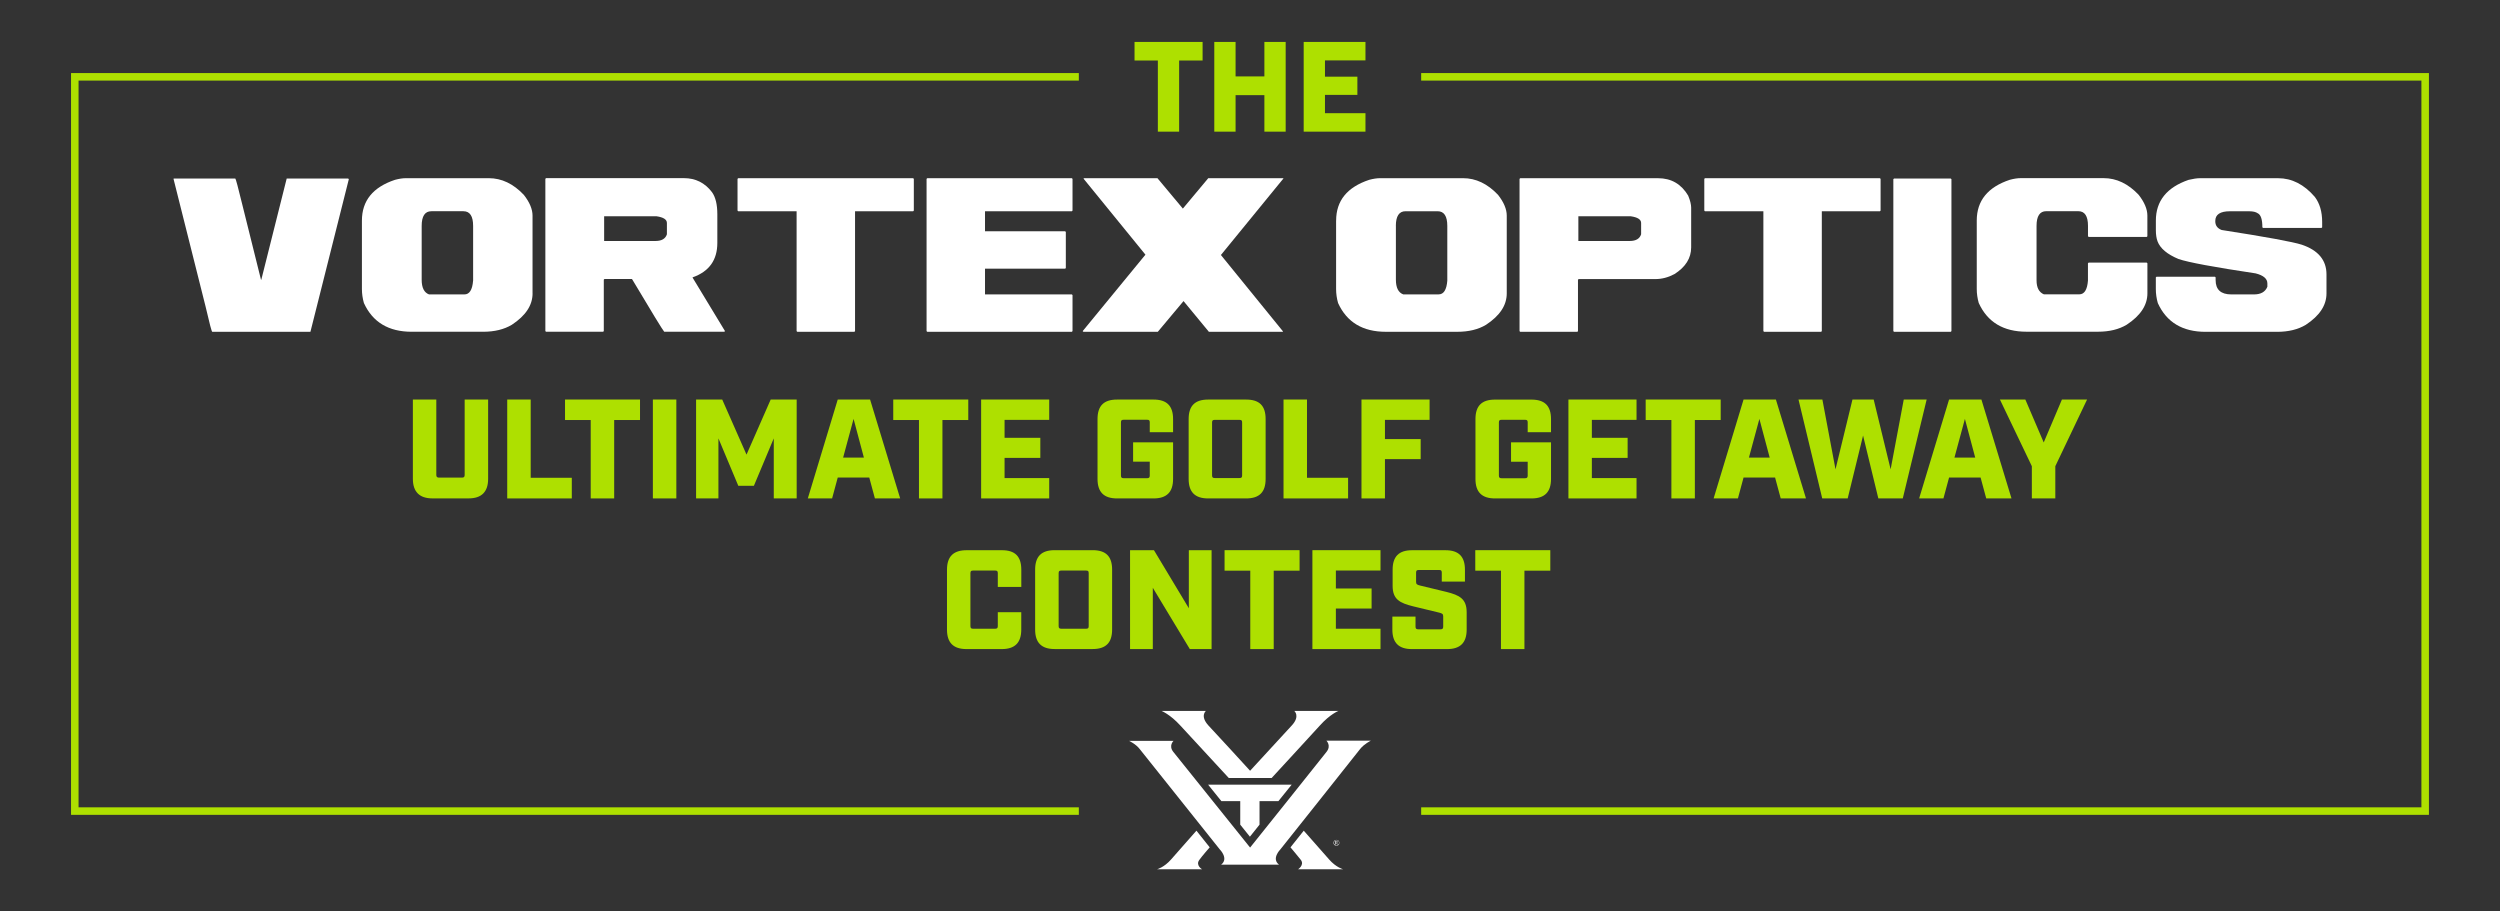 <svg xmlns="http://www.w3.org/2000/svg" id="Layer_2" viewBox="0 0 664.79 242.3"><rect x="0" y="0" width="664.79" height="242.3" fill="#333333" stroke="none"/><defs><style>      .st0 {        fill: #aee000;      }      .st1 {        fill: #fff;      }    </style></defs><path class="st0" d="M109.79,106.24v21.11c0,3.42,1.77,5.18,5.18,5.18h9.65c3.46,0,5.18-1.77,5.18-5.18v-21.11h-6.24v20.06c0,.49-.19.71-.71.71h-6.12c-.49,0-.71-.23-.71-.71v-20.06h-6.24Z"></path><polygon class="st0" points="152.05 127.05 141.12 127.05 141.12 106.24 134.88 106.24 134.88 132.54 152.05 132.54 152.05 127.05"></polygon><polygon class="st0" points="163.32 132.54 163.32 111.69 170.19 111.69 170.19 106.24 150.25 106.24 150.25 111.69 157.08 111.69 157.08 132.54 163.32 132.54"></polygon><rect class="st0" x="173.61" y="106.24" width="6.24" height="26.3"></rect><polygon class="st0" points="211.85 132.54 211.85 106.24 204.94 106.24 198.51 120.89 192.05 106.24 185.1 106.24 185.1 132.54 191.04 132.54 191.04 116.57 196.33 129.19 200.47 129.19 205.76 116.57 205.76 132.54 211.85 132.54"></polygon><path class="st0" d="M222.77,126.98h8.38l1.5,5.56h6.72l-8-26.3h-8.6l-7.96,26.3h6.46l1.5-5.56ZM226.98,111.39l2.74,10.29h-5.52l2.78-10.29Z"></path><polygon class="st0" points="250.61 132.54 250.61 111.69 257.48 111.69 257.48 106.24 237.53 106.24 237.53 111.69 244.37 111.69 244.37 132.54 250.61 132.54"></polygon><polygon class="st0" points="279 111.65 279 106.24 260.9 106.24 260.9 132.54 279 132.54 279 127.13 267.13 127.13 267.13 121.76 276.64 121.76 276.64 116.42 267.13 116.42 267.13 111.65 279 111.65"></polygon><path class="st0" d="M311.94,127.35v-9.73h-10.63v5.15h4.43v3.68c0,.53-.19.71-.71.71h-6.24c-.53,0-.71-.19-.71-.71v-14.12c0-.56.19-.71.71-.71h6.24c.53,0,.71.15.71.71v2.59h6.2v-3.49c0-3.53-1.69-5.18-5.18-5.18h-9.73c-3.49,0-5.18,1.65-5.18,5.18v15.93c0,3.49,1.69,5.18,5.18,5.18h9.73c3.49,0,5.18-1.69,5.18-5.18Z"></path><path class="st0" d="M321.26,132.54h10.11c3.53,0,5.18-1.69,5.18-5.18v-15.93c0-3.53-1.65-5.18-5.18-5.18h-10.11c-3.49,0-5.18,1.65-5.18,5.18v15.93c0,3.49,1.69,5.18,5.18,5.18ZM322.31,112.36c0-.56.19-.71.71-.71h6.57c.56,0,.71.15.71.71v14.05c0,.53-.15.71-.71.71h-6.57c-.53,0-.71-.19-.71-.71v-14.05Z"></path><polygon class="st0" points="358.48 127.05 347.55 127.05 347.55 106.24 341.31 106.24 341.31 132.54 358.48 132.54 358.48 127.05"></polygon><polygon class="st0" points="377.78 116.76 368.28 116.76 368.28 111.65 380.15 111.65 380.15 106.24 362.04 106.24 362.04 132.54 368.28 132.54 368.28 122.09 377.78 122.09 377.78 116.76"></polygon><path class="st0" d="M392.35,111.43v15.93c0,3.49,1.69,5.18,5.18,5.18h9.73c3.49,0,5.18-1.69,5.18-5.18v-9.73h-10.63v5.15h4.43v3.68c0,.53-.19.71-.71.71h-6.24c-.53,0-.71-.19-.71-.71v-14.12c0-.56.19-.71.71-.71h6.24c.53,0,.71.15.71.71v2.59h6.2v-3.49c0-3.53-1.69-5.18-5.18-5.18h-9.73c-3.49,0-5.18,1.65-5.18,5.18Z"></path><polygon class="st0" points="435.18 111.65 435.18 106.24 417.07 106.24 417.07 132.54 435.18 132.54 435.18 127.13 423.3 127.13 423.3 121.76 432.81 121.76 432.81 116.42 423.3 116.42 423.3 111.65 435.18 111.65"></polygon><polygon class="st0" points="437.61 111.69 444.45 111.69 444.45 132.54 450.69 132.54 450.69 111.69 457.56 111.69 457.56 106.24 437.61 106.24 437.61 111.69"></polygon><path class="st0" d="M463.64,106.24l-7.96,26.3h6.46l1.5-5.56h8.38l1.5,5.56h6.72l-8-26.3h-8.6ZM465.07,121.68l2.78-10.29,2.74,10.29h-5.52Z"></path><polygon class="st0" points="498.24 106.24 492.6 106.24 488.09 124.8 484.6 106.24 478.25 106.24 484.56 132.54 491.33 132.54 495.42 115.82 499.48 132.54 505.98 132.54 512.33 106.24 506.24 106.24 502.75 124.8 498.24 106.24"></polygon><path class="st0" d="M510.33,132.54h6.46l1.5-5.56h8.38l1.5,5.56h6.72l-8-26.3h-8.6l-7.96,26.3ZM522.5,111.39l2.74,10.29h-5.52l2.78-10.29Z"></path><polygon class="st0" points="546.54 132.54 546.54 123.97 554.99 106.24 548.3 106.24 543.46 117.66 538.57 106.24 531.81 106.24 540.3 123.97 540.3 132.54 546.54 132.54"></polygon><path class="st0" d="M271.58,156.07v-4.58c0-3.53-1.65-5.18-5.15-5.18h-9.39c-3.49,0-5.22,1.65-5.22,5.18v15.93c0,3.49,1.69,5.18,5.18,5.18h9.39c3.49,0,5.18-1.69,5.18-5.18v-4.62h-6.24v3.68c0,.53-.19.71-.71.71h-5.86c-.53,0-.71-.19-.71-.71v-14.05c0-.56.19-.71.71-.71h5.86c.53,0,.71.15.71.71v3.64h6.24Z"></path><path class="st0" d="M290.55,146.3h-10.11c-3.49,0-5.18,1.65-5.18,5.18v15.93c0,3.49,1.69,5.18,5.18,5.18h10.11c3.53,0,5.18-1.69,5.18-5.18v-15.93c0-3.53-1.65-5.18-5.18-5.18ZM289.5,166.48c0,.53-.15.71-.71.71h-6.57c-.53,0-.71-.19-.71-.71v-14.05c0-.56.19-.71.71-.71h6.57c.56,0,.71.15.71.71v14.05Z"></path><polygon class="st0" points="300.5 146.3 300.5 172.6 306.55 172.6 306.55 156.3 316.39 172.6 322.18 172.6 322.18 146.3 316.13 146.3 316.13 161.74 306.85 146.3 300.5 146.3"></polygon><polygon class="st0" points="325.63 151.75 332.47 151.75 332.47 172.6 338.7 172.6 338.7 151.75 345.58 151.75 345.58 146.3 325.63 146.3 325.63 151.75"></polygon><polygon class="st0" points="348.99 172.6 367.1 172.6 367.1 167.19 355.23 167.19 355.23 161.82 364.73 161.82 364.73 156.49 355.23 156.49 355.23 151.71 367.1 151.71 367.1 146.3 348.99 146.3 348.99 172.6"></polygon><path class="st0" d="M390.01,167.42v-4.62c0-3.57-1.92-4.54-5.41-5.41l-6.99-1.69c-.83-.19-1.05-.38-1.05-.98v-2.44c0-.56.19-.71.71-.71h5.41c.53,0,.71.15.71.71v2.37h6.16v-3.16c0-3.53-1.69-5.18-5.18-5.18h-8.87c-3.49,0-5.18,1.65-5.18,5.18v4.32c0,3.57,1.92,4.54,5.41,5.41l6.99,1.69c.79.19,1.05.38,1.05.98v2.74c0,.53-.19.71-.71.71h-5.94c-.53,0-.71-.19-.71-.71v-2.67h-6.16v3.46c0,3.49,1.69,5.18,5.18,5.18h9.39c3.49,0,5.19-1.69,5.19-5.18Z"></path><polygon class="st0" points="405.37 172.6 405.37 151.75 412.25 151.75 412.25 146.3 392.3 146.3 392.3 151.75 399.13 151.75 399.13 172.6 405.37 172.6"></polygon><polygon class="st0" points="307.89 35.01 313.55 35.01 313.55 16.09 319.79 16.09 319.79 11.15 301.69 11.15 301.69 16.09 307.89 16.09 307.89 35.01"></polygon><polygon class="st0" points="328.56 25.3 336.22 25.3 336.22 35.01 341.88 35.01 341.88 11.15 336.22 11.15 336.22 20.32 328.56 20.32 328.56 11.15 322.9 11.15 322.9 35.01 328.56 35.01 328.56 25.3"></polygon><polygon class="st0" points="363.1 30.1 352.33 30.1 352.33 25.23 360.95 25.23 360.95 20.39 352.33 20.39 352.33 16.06 363.1 16.06 363.1 11.15 346.67 11.15 346.67 35.01 363.1 35.01 363.1 30.1"></polygon><path class="st1" d="M355.08,224.84l.32.05.27-.05.27-.16.16-.27.05-.32-.05-.27-.16-.27-.27-.16-.32-.05-.27.05-.27.16-.16.27-.05.32.05.27.16.27.27.16ZM354.7,224.1l.05-.27.16-.21.21-.16.27-.05.27.05.21.16.16.21.05.27-.05.27-.16.21-.21.16-.27.05-.27-.05-.21-.16-.16-.21-.05-.27Z"></path><path class="st1" d="M355.24,224.2h.16l.16.37h.16l-.21-.43.16-.11.05-.16-.11-.16-.27-.05h-.27v.91h.16v-.37ZM355.24,223.77h.16l.16.05.05.11-.05.11-.16.05h-.16v-.32Z"></path><polygon class="st1" points="332.37 222.49 334.93 219.29 334.93 213.03 339.95 213.03 343.48 208.65 321.25 208.65 324.78 213.03 329.8 213.03 329.8 219.29 332.37 222.49"></polygon><path class="st1" d="M352.78,199.89c-1.92,2.46-20.36,25.49-20.36,25.49,0,0-18.49-23.03-20.41-25.43-1.34-1.66.05-2.94.05-2.94h-11.81s1.82.85,2.83,2.19c1.07,1.34,21.32,26.72,21.32,26.72,0,0,2.4,2.4.32,4.01h15.39c-2.08-1.6.32-4.01.32-4.01,0,0,20.25-25.43,21.27-26.77,1.07-1.34,2.83-2.19,2.83-2.19h-11.81s1.34,1.28.05,2.94Z"></path><path class="st1" d="M353.42,228.53c-1.18-1.34-6.73-7.64-6.73-7.64l-3.53,4.43s1.98,2.35,2.78,3.37c.96,1.34-.75,2.46-.75,2.46h11.97s-1.87-.48-3.74-2.62Z"></path><path class="st1" d="M355.93,189.04h-11.76s1.66,1.39-.69,3.9c-.91.96-11.01,11.97-11.06,12.02,0-.05-10.15-11.06-11.06-12.02-2.35-2.56-.69-3.9-.69-3.9h-11.81s2.3.91,5.02,3.9c2.73,2.99,12.88,13.95,12.88,13.95h11.38s10.1-10.95,12.82-13.95c2.73-3.05,4.97-3.9,4.97-3.9Z"></path><path class="st1" d="M321.68,225.32l-3.53-4.43s-5.56,6.31-6.73,7.64c-1.87,2.14-3.74,2.62-3.74,2.62h11.97c-.05,0-1.76-1.07-.75-2.46.75-1.07,2.78-3.37,2.78-3.37Z"></path><path class="st1" d="M69.49,74.38h-.09l-4.97-19.98c-1.12-4.62-1.75-6.93-1.86-6.93h-16.34l-.09.09,8.52,33.92c1.04,4.5,1.63,6.75,1.78,6.75h26.11l10.21-40.58-.18-.18h-16.34l-6.75,26.9Z"></path><path class="st1" d="M141.61,78.02v-20.69c0-1.7-.77-3.54-2.31-5.51-2.8-2.96-5.9-4.44-9.32-4.44h-22.02c-.87,0-1.85.15-2.93.44-5.86,1.95-8.79,5.56-8.79,10.83v18.2c0,1.26.18,2.5.53,3.73,2.32,5.09,6.56,7.64,12.7,7.64h19c3.03,0,5.58-.62,7.64-1.86,3.67-2.41,5.51-5.19,5.51-8.35ZM125.8,74.65c-.19,2.43-.96,3.64-2.31,3.64h-9.41c-1.3-.49-1.95-1.79-1.95-3.91v-14.3c0-2.6.86-3.91,2.58-3.91h8.52c1.72,0,2.58,1.3,2.58,3.91v14.56Z"></path><path class="st1" d="M192.79,88.05l-8.61-14.21v-.09c4.38-1.54,6.57-4.59,6.57-9.15v-7.64c0-2.58-.47-4.53-1.42-5.86-1.89-2.49-4.38-3.73-7.46-3.73h-36.67l-.18.18v40.49l.18.18h15.18l.18-.18v-13.67l.18-.18h7.28l.09.09c5.28,8.86,8.12,13.51,8.52,13.94h15.98l.18-.18ZM177.34,62.3c-.38,1.18-1.39,1.78-3.02,1.78h-13.67v-6.57h13.94c1.84.27,2.75.86,2.75,1.78v3.02Z"></path><polygon class="st1" points="227.2 88.23 227.37 88.05 227.37 56.18 242.82 56.18 243 56 243 47.56 242.82 47.39 196.3 47.39 196.12 47.56 196.12 56 196.3 56.18 211.83 56.18 211.83 88.05 212.01 88.23 227.2 88.23"></polygon><polygon class="st1" points="285.02 56.18 285.2 56 285.2 47.56 285.02 47.39 246.57 47.39 246.39 47.56 246.39 88.05 246.57 88.23 285.02 88.23 285.2 88.05 285.2 78.46 285.02 78.29 261.93 78.29 261.93 71.45 283.24 71.45 283.42 71.27 283.42 61.68 283.24 61.5 261.93 61.5 261.93 56.18 285.02 56.18"></polygon><polygon class="st1" points="288.08 88.23 307.88 88.23 314.72 80.06 321.46 88.23 341.09 88.23 341.18 88.14 324.66 67.81 341.27 47.48 341.27 47.39 321.29 47.39 314.54 55.47 307.79 47.39 288.17 47.39 288.17 47.56 304.59 67.72 287.9 88.05 288.08 88.23"></polygon><path class="st1" d="M355.29,58.66v18.2c0,1.26.18,2.5.53,3.73,2.32,5.09,6.56,7.64,12.7,7.64h19c3.03,0,5.58-.62,7.64-1.86,3.67-2.41,5.51-5.19,5.51-8.35v-20.69c0-1.7-.77-3.54-2.31-5.51-2.8-2.96-5.9-4.44-9.32-4.44h-22.02c-.87,0-1.85.15-2.93.44-5.86,1.95-8.79,5.56-8.79,10.83ZM371.18,60.08c0-2.6.86-3.91,2.58-3.91h8.52c1.72,0,2.58,1.3,2.58,3.91v14.56c-.19,2.43-.96,3.64-2.31,3.64h-9.41c-1.3-.49-1.95-1.79-1.95-3.91v-14.3Z"></path><path class="st1" d="M440.92,47.39h-36.67l-.18.18v40.49l.18.18h15.18l.18-.18v-13.67l.18-.18h20.42c1.7,0,3.39-.44,5.06-1.33,2.96-1.88,4.44-4.25,4.44-7.1v-10.57c0-.84-.27-1.91-.8-3.2-1.84-3.08-4.5-4.62-7.99-4.62ZM436.4,62.3c-.38,1.18-1.39,1.78-3.02,1.78h-13.67v-6.57h13.94c1.84.27,2.75.86,2.75,1.78v3.02Z"></path><polygon class="st1" points="453.37 47.39 453.2 47.56 453.2 56 453.37 56.18 468.91 56.18 468.91 88.05 469.09 88.23 484.27 88.23 484.45 88.05 484.45 56.18 499.9 56.18 500.08 56 500.08 47.56 499.9 47.39 453.37 47.39"></polygon><polygon class="st1" points="503.65 47.48 503.47 47.65 503.47 88.05 503.65 88.23 518.74 88.23 518.92 88.05 518.92 47.65 518.74 47.48 503.65 47.48"></polygon><path class="st1" d="M555.39,63.01h15.45l.18-.18v-5.51c0-1.69-.77-3.52-2.31-5.51-2.8-2.96-5.9-4.44-9.32-4.44h-22.02c-.87,0-1.85.15-2.93.44-5.86,1.95-8.79,5.56-8.79,10.83v18.2c0,1.26.18,2.5.53,3.73,2.32,5.09,6.56,7.64,12.7,7.64h19c3.03,0,5.58-.62,7.64-1.86,3.67-2.41,5.51-5.19,5.51-8.35v-7.99l-.18-.18h-15.45l-.18.18v4.62c-.19,2.43-.96,3.64-2.31,3.64h-9.41c-1.3-.55-1.95-1.79-1.95-3.73v-14.47c0-2.6.86-3.91,2.58-3.91h8.52c1.72,0,2.58,1.3,2.58,3.91v2.75l.18.18Z"></path><path class="st1" d="M588.99,73.58h-15.54l-.18.18v3.11c0,1.26.18,2.5.53,3.73,2.32,5.09,6.56,7.64,12.7,7.64h19c3.03,0,5.58-.62,7.64-1.86,3.67-2.41,5.51-5.19,5.51-8.35v-5.06c0-3.79-2.19-6.42-6.57-7.9-2.32-.75-9.43-2.06-21.31-3.91-1.12-.43-1.69-1.2-1.69-2.31v-.09c0-1.72,1.3-2.58,3.91-2.58h5.06c1.05,0,1.82.18,2.31.53.83.39,1.24,1.63,1.24,3.73l.18.18h15.54l.18-.18v-1.42c0-2.72-.65-4.94-1.95-6.66-2.86-3.32-6.11-4.97-9.77-4.97h-20.78c-.8,0-1.81.15-3.02.44-5.8,2-8.7,5.61-8.7,10.83v2.58c0,1.15.15,2.13.44,2.93.71,1.89,2.58,3.46,5.59,4.71,2.6.89,9.44,2.16,20.51,3.82,2.07.53,3.11,1.42,3.11,2.66v.89c-.55,1.36-1.73,2.04-3.55,2.04h-6.04c-2.78,0-4.17-1.27-4.17-3.82v-.71l-.18-.18Z"></path><polygon class="st0" points="377.91 19.43 377.91 21.43 643.89 21.43 643.89 214.68 377.91 214.68 377.91 216.68 645.89 216.68 645.89 19.43 377.91 19.43"></polygon><polygon class="st0" points="20.89 21.43 286.88 21.43 286.88 19.43 18.89 19.43 18.89 216.68 286.88 216.68 286.88 214.68 20.89 214.68 20.89 21.43"></polygon></svg>